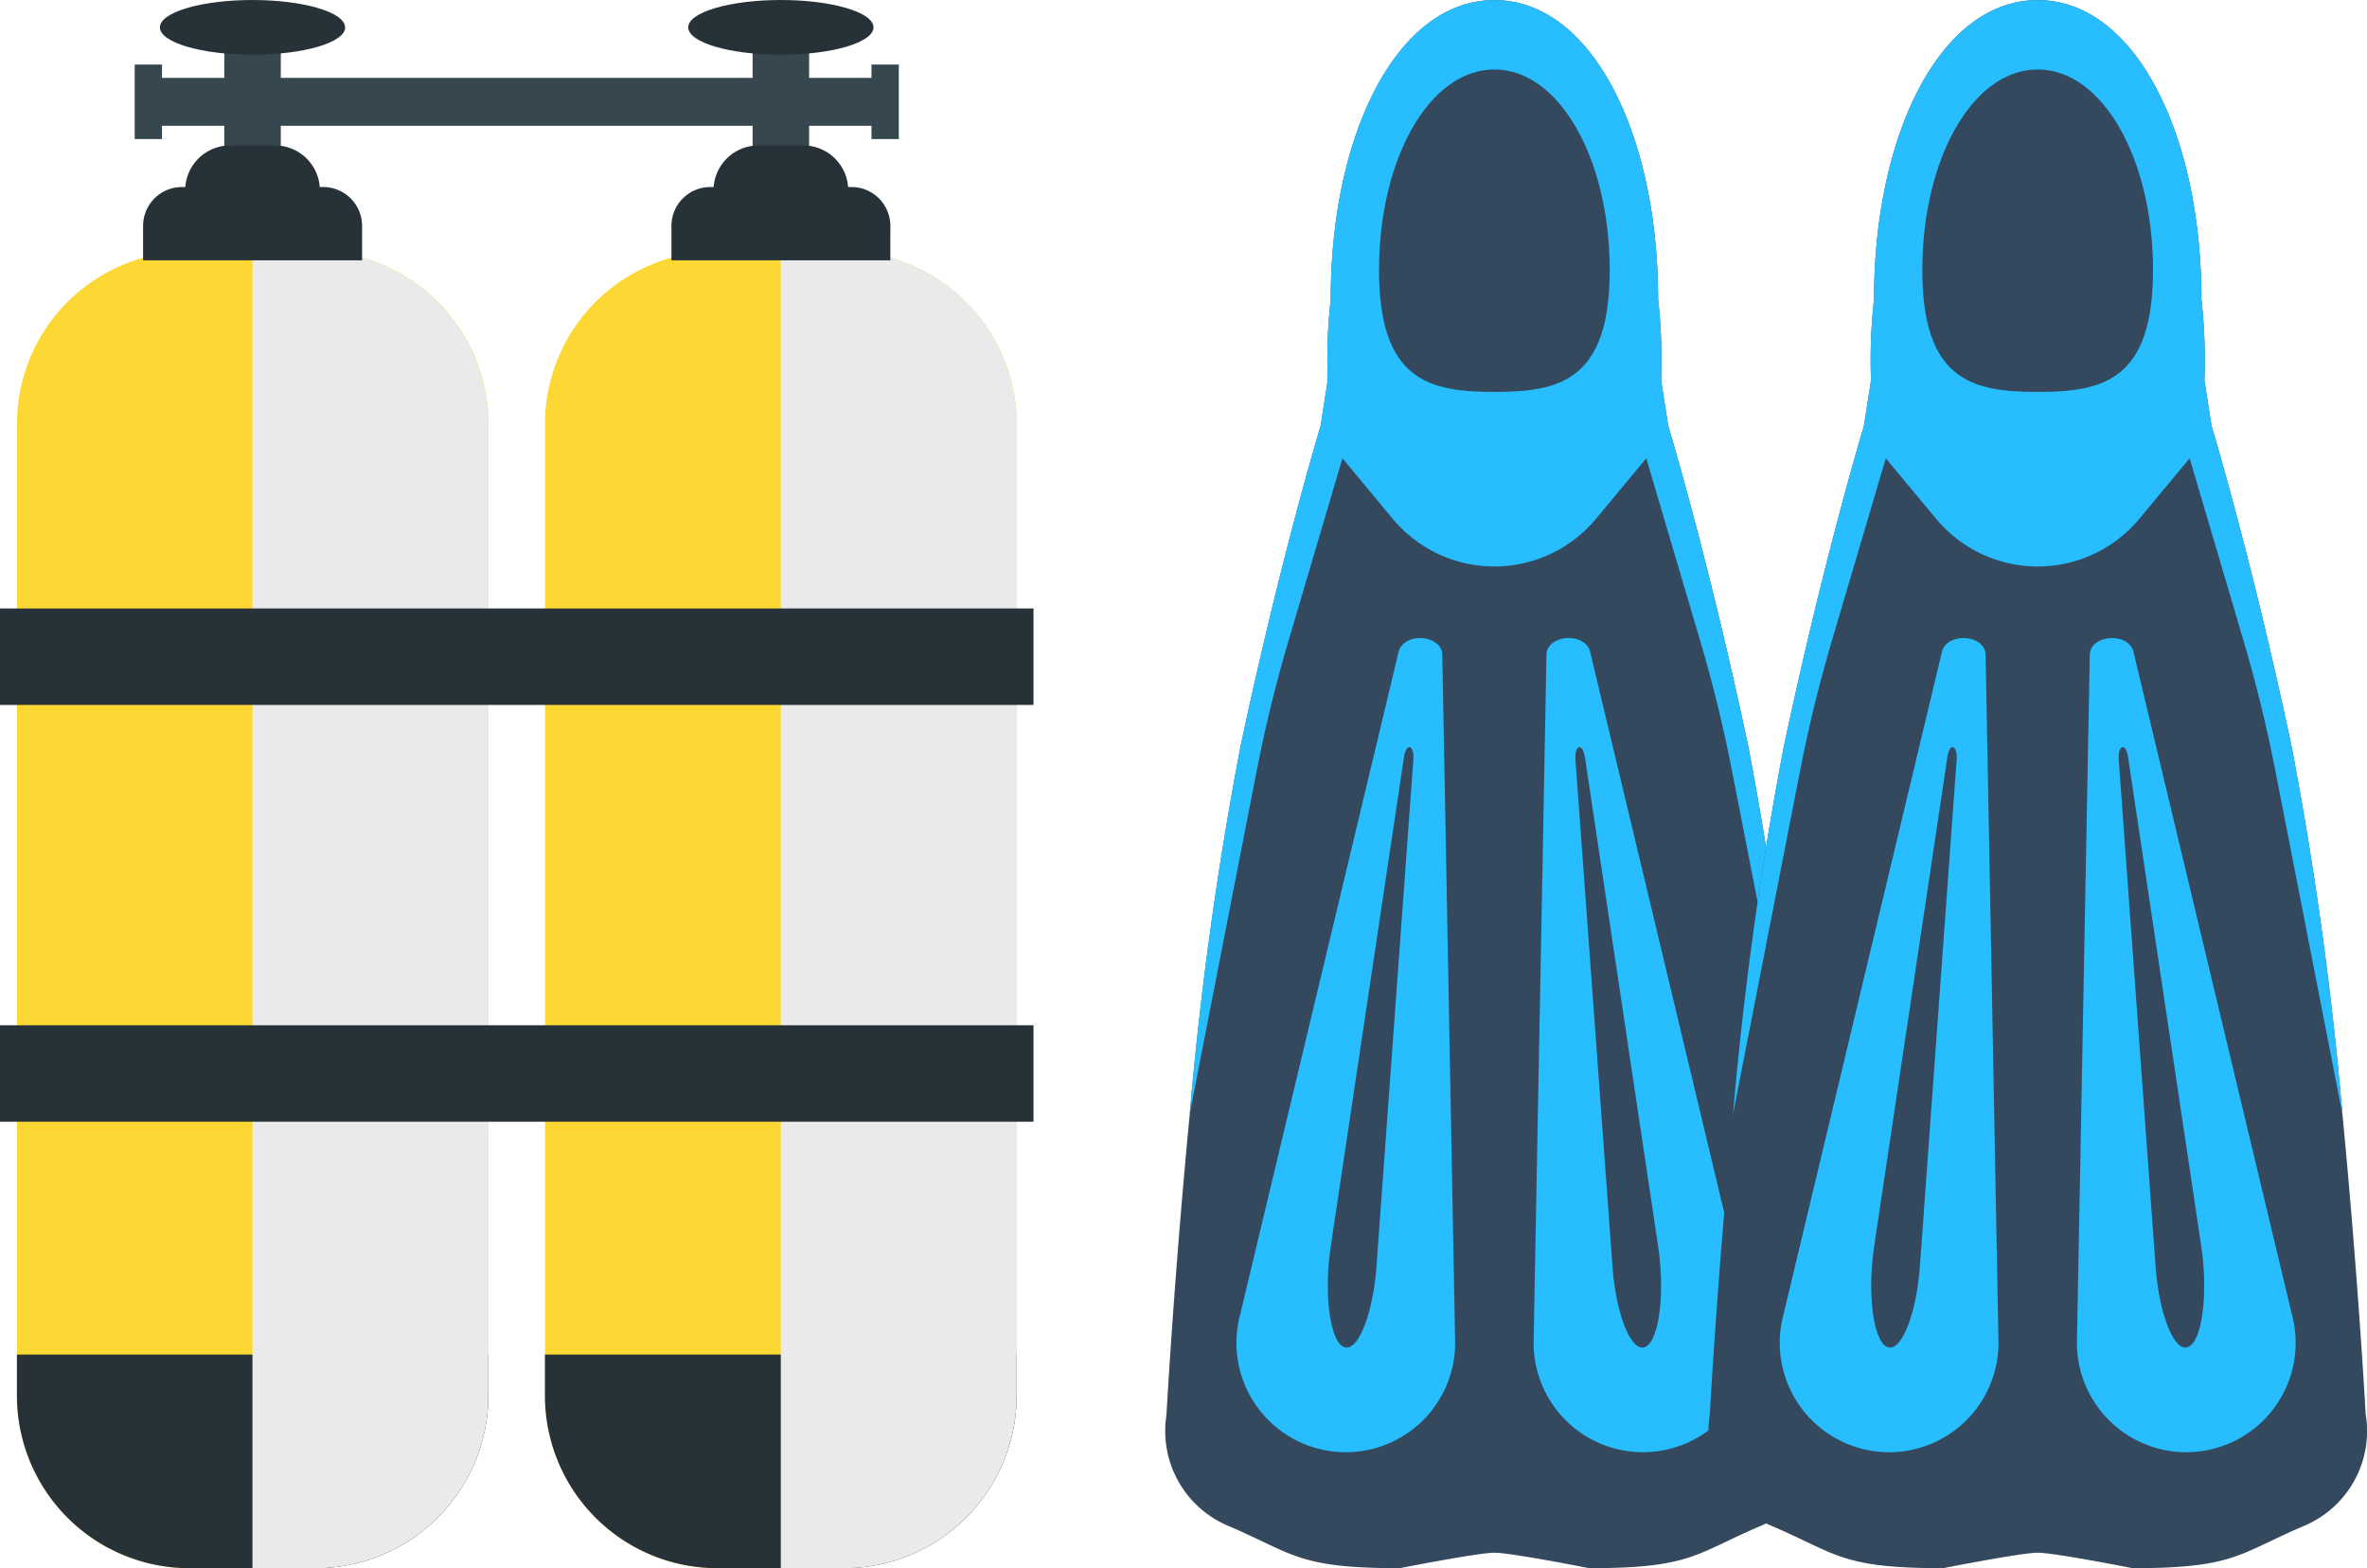 <svg xmlns="http://www.w3.org/2000/svg" width="71.119" height="47.115" viewBox="0 0 71.119 47.115"><g transform="translate(0 0)"><g transform="translate(-2)"><path d="M312.54,42.516s-.228-4.145-.7-9.038a108.628,108.628,0,0,0-1.523-11.028c-1.19-5.619-2.374-9.533-2.41-9.654v0l-.214-1.372a16.476,16.476,0,0,0-.09-2.435c0-4.963-2-8.986-4.918-8.986h0c-2.922,0-4.918,4.023-4.918,8.986a16.481,16.481,0,0,0-.09,2.435l-.214,1.372v0c-.036.121-1.219,4.036-2.41,9.654a108.637,108.637,0,0,0-1.523,11.028c-.472,4.893-.7,9.038-.7,9.038a3.091,3.091,0,0,0,1.831,3.316l.109.047c1.891.816,2.035,1.236,5.072,1.236,0,0,2.349-.465,2.845-.465s2.845.465,2.845.465c3.037,0,3.181-.421,5.072-1.236l.109-.047a3.091,3.091,0,0,0,1.831-3.316" transform="translate(-255.783)" fill="#34495e"/><path d="M315.415,22.45c-1.191-5.619-2.374-9.533-2.41-9.654v0l-.214-1.372a16.48,16.48,0,0,0-.09-2.435c0-4.963-2-8.987-4.919-8.986h0c-2.923,0-4.919,4.023-4.919,8.986a16.5,16.5,0,0,0-.09,2.435l-.214,1.372v0c-.036.121-1.219,4.036-2.41,9.654a108.612,108.612,0,0,0-1.523,11.028l2.02-10.344q.386-1.973.956-3.9l1.615-5.465,1.511,1.818a3.971,3.971,0,0,0,6.107,0l1.511-1.818,1.615,5.465q.57,1.928.956,3.9l2.02,10.344a108.665,108.665,0,0,0-1.522-11.028" transform="translate(-260.882)" fill="#27bdff"/><path d="M314.621,152.095l-4.765,19.928a3.286,3.286,0,1,0,6.464.846l-.387-20.687c-.021-.608-1.156-.684-1.312-.088" transform="translate(-270.598 -132.514)" fill="#27bdff"/><path d="M333.768,177.915l-2.192,14.645c-.22,1.4-.052,2.844.359,3.07s.879-.87,1-2.334L334.048,178c.031-.449-.211-.525-.28-.087" transform="translate(-289.583 -155.173)" fill="#34495e"/><path d="M382.088,152.095l4.765,19.928a3.286,3.286,0,1,1-6.464.846l.387-20.687c.021-.608,1.156-.684,1.312-.088" transform="translate(-332.311 -132.514)" fill="#27bdff"/><path d="M390.6,177.915l2.192,14.645c.22,1.4.052,2.844-.358,3.07s-.879-.87-1-2.334L390.316,178c-.031-.449.211-.525.28-.087" transform="translate(-340.98 -155.173)" fill="#34495e"/><path d="M350.577,22.543c0,3.327-1.508,3.664-3.466,3.664s-3.466-.337-3.466-3.664,1.508-6.024,3.466-6.024,3.466,2.7,3.466,6.024" transform="translate(-300.211 -14.432)" fill="#34495e"/><g transform="translate(-6)"><path d="M489.169,42.516s-.228-4.145-.7-9.038a108.619,108.619,0,0,0-1.523-11.028c-1.19-5.619-2.373-9.533-2.41-9.654v0l-.214-1.372a16.472,16.472,0,0,0-.09-2.435c0-4.963-2-8.986-4.918-8.986h0c-2.922,0-4.918,4.023-4.918,8.986a16.485,16.485,0,0,0-.09,2.435l-.214,1.372v0c-.036.121-1.219,4.036-2.41,9.654a108.585,108.585,0,0,0-1.523,11.028c-.472,4.893-.7,9.038-.7,9.038a3.091,3.091,0,0,0,1.831,3.316l.109.047c1.891.816,2.035,1.236,5.072,1.236,0,0,2.349-.465,2.845-.465s2.845.465,2.845.465c3.037,0,3.181-.421,5.072-1.236l.109-.047a3.091,3.091,0,0,0,1.831-3.316" transform="translate(-410.088)" fill="#34495e"/><path d="M492.044,22.45c-1.19-5.619-2.374-9.533-2.41-9.654v0l-.214-1.372a16.471,16.471,0,0,0-.09-2.435c0-4.963-2-8.987-4.919-8.986s-4.919,4.023-4.919,8.986a16.493,16.493,0,0,0-.09,2.435l-.214,1.372v0c-.036.121-1.219,4.036-2.41,9.654a108.6,108.6,0,0,0-1.522,11.028l2.02-10.344q.385-1.973.956-3.9l1.615-5.465,1.511,1.818a3.971,3.971,0,0,0,6.107,0l1.511-1.818,1.615,5.465q.57,1.928.956,3.9l2.02,10.344a108.579,108.579,0,0,0-1.522-11.028" transform="translate(-415.186)" fill="#27bdff"/><path d="M491.25,152.095l-4.765,19.928a3.286,3.286,0,1,0,6.464.846l-.387-20.687c-.021-.608-1.156-.684-1.313-.088" transform="translate(-424.902 -132.514)" fill="#27bdff"/><path d="M510.4,177.915l-2.192,14.645c-.22,1.4-.052,2.844.359,3.07s.879-.87,1-2.334L510.677,178c.031-.449-.211-.525-.28-.087" transform="translate(-443.888 -155.173)" fill="#34495e"/><path d="M558.717,152.095l4.765,19.928a3.286,3.286,0,1,1-6.464.846l.387-20.687c.021-.608,1.156-.684,1.313-.088" transform="translate(-486.615 -132.514)" fill="#27bdff"/><path d="M567.224,177.915l2.192,14.645c.22,1.4.052,2.844-.359,3.07s-.879-.87-1-2.334L566.945,178c-.031-.449.211-.525.28-.087" transform="translate(-495.285 -155.173)" fill="#34495e"/><path d="M527.206,22.543c0,3.327-1.508,3.664-3.466,3.664s-3.466-.337-3.466-3.664,1.508-6.024,3.466-6.024,3.466,2.7,3.466,6.024" transform="translate(-454.516 -14.432)" fill="#34495e"/></g></g><rect width="21.944" height="1.439" transform="translate(4.65 2.34)" fill="#37474f"/><rect width="0.82" height="2.239" transform="translate(4.047 1.939)" fill="#37474f"/><rect width="0.82" height="2.239" transform="translate(26.185 1.939)" fill="#37474f"/><rect width="1.698" height="4.349" transform="translate(6.739 0.631)" fill="#37474f"/><path d="M43.587.822c0,.454-1.246.822-2.783.822s-2.783-.368-2.783-.822S39.267,0,40.8,0s2.783.368,2.783.822" transform="translate(-33.216)" fill="#263238"/><rect width="1.698" height="4.349" transform="translate(22.613 0.631)" fill="#37474f"/><path d="M169.183.822c0,.454-1.246.822-2.783.822s-2.783-.368-2.783-.822S164.863,0,166.4,0s2.783.368,2.783.822" transform="translate(-142.938)" fill="#263238"/><path d="M18.163,64.956V94.145a5.185,5.185,0,0,1-5.186,5.186h-3.8A5.185,5.185,0,0,1,4,94.145V64.956A5.186,5.186,0,0,1,9.182,59.77h3.8a5.186,5.186,0,0,1,5.186,5.186" transform="translate(-3.491 -52.216)" fill="#fdd835"/><path d="M18.163,321.991v1.232a5.185,5.185,0,0,1-5.186,5.186h-3.8A5.185,5.185,0,0,1,4,323.223v-1.232Z" transform="translate(-3.491 -281.294)" fill="#263238"/><g transform="translate(7.588 7.554)" style="mix-blend-mode:multiply;isolation:isolate"><path d="M67.12,64.956V94.145a5.185,5.185,0,0,1-5.186,5.186h-1.9V59.77h1.9a5.186,5.186,0,0,1,5.186,5.186" transform="translate(-60.036 -59.77)" fill="#eaeaea"/></g><path d="M40.6,46.658H34.02V45.625a1.169,1.169,0,0,1,1.169-1.169h4.24A1.169,1.169,0,0,1,40.6,45.625Z" transform="translate(-29.721 -38.837)" fill="#263238"/><path d="M46.726,34.58H45.378a1.35,1.35,0,0,0-1.35,1.349h4.047a1.349,1.349,0,0,0-1.35-1.349" transform="translate(-38.464 -30.21)" fill="#263238"/><path d="M143.76,64.956V94.145a5.185,5.185,0,0,1-5.186,5.186h-3.8a5.185,5.185,0,0,1-5.186-5.186V64.956a5.186,5.186,0,0,1,5.186-5.186h3.8a5.186,5.186,0,0,1,5.186,5.186" transform="translate(-113.214 -52.216)" fill="#fdd835"/><path d="M143.76,321.991v1.232a5.185,5.185,0,0,1-5.186,5.186h-3.8a5.185,5.185,0,0,1-5.186-5.186v-1.232Z" transform="translate(-113.214 -281.294)" fill="#263238"/><g transform="translate(23.462 7.554)" style="mix-blend-mode:multiply;isolation:isolate"><path d="M192.717,64.956V94.145a5.185,5.185,0,0,1-5.186,5.186h-1.9V59.77h1.9a5.186,5.186,0,0,1,5.186,5.186" transform="translate(-185.633 -59.77)" fill="#eaeaea"/></g><path d="M166.194,46.658h-6.577V45.625a1.169,1.169,0,0,1,1.169-1.169h4.24a1.169,1.169,0,0,1,1.169,1.169Z" transform="translate(-139.443 -38.837)" fill="#263238"/><path d="M172.323,34.58h-1.348a1.349,1.349,0,0,0-1.349,1.349h4.047a1.349,1.349,0,0,0-1.35-1.349" transform="translate(-148.187 -30.21)" fill="#263238"/><rect width="31.052" height="2.898" transform="translate(0 18.281)" fill="#263238"/><rect width="31.052" height="2.898" transform="translate(0 30.803)" fill="#263238"/></g></svg>